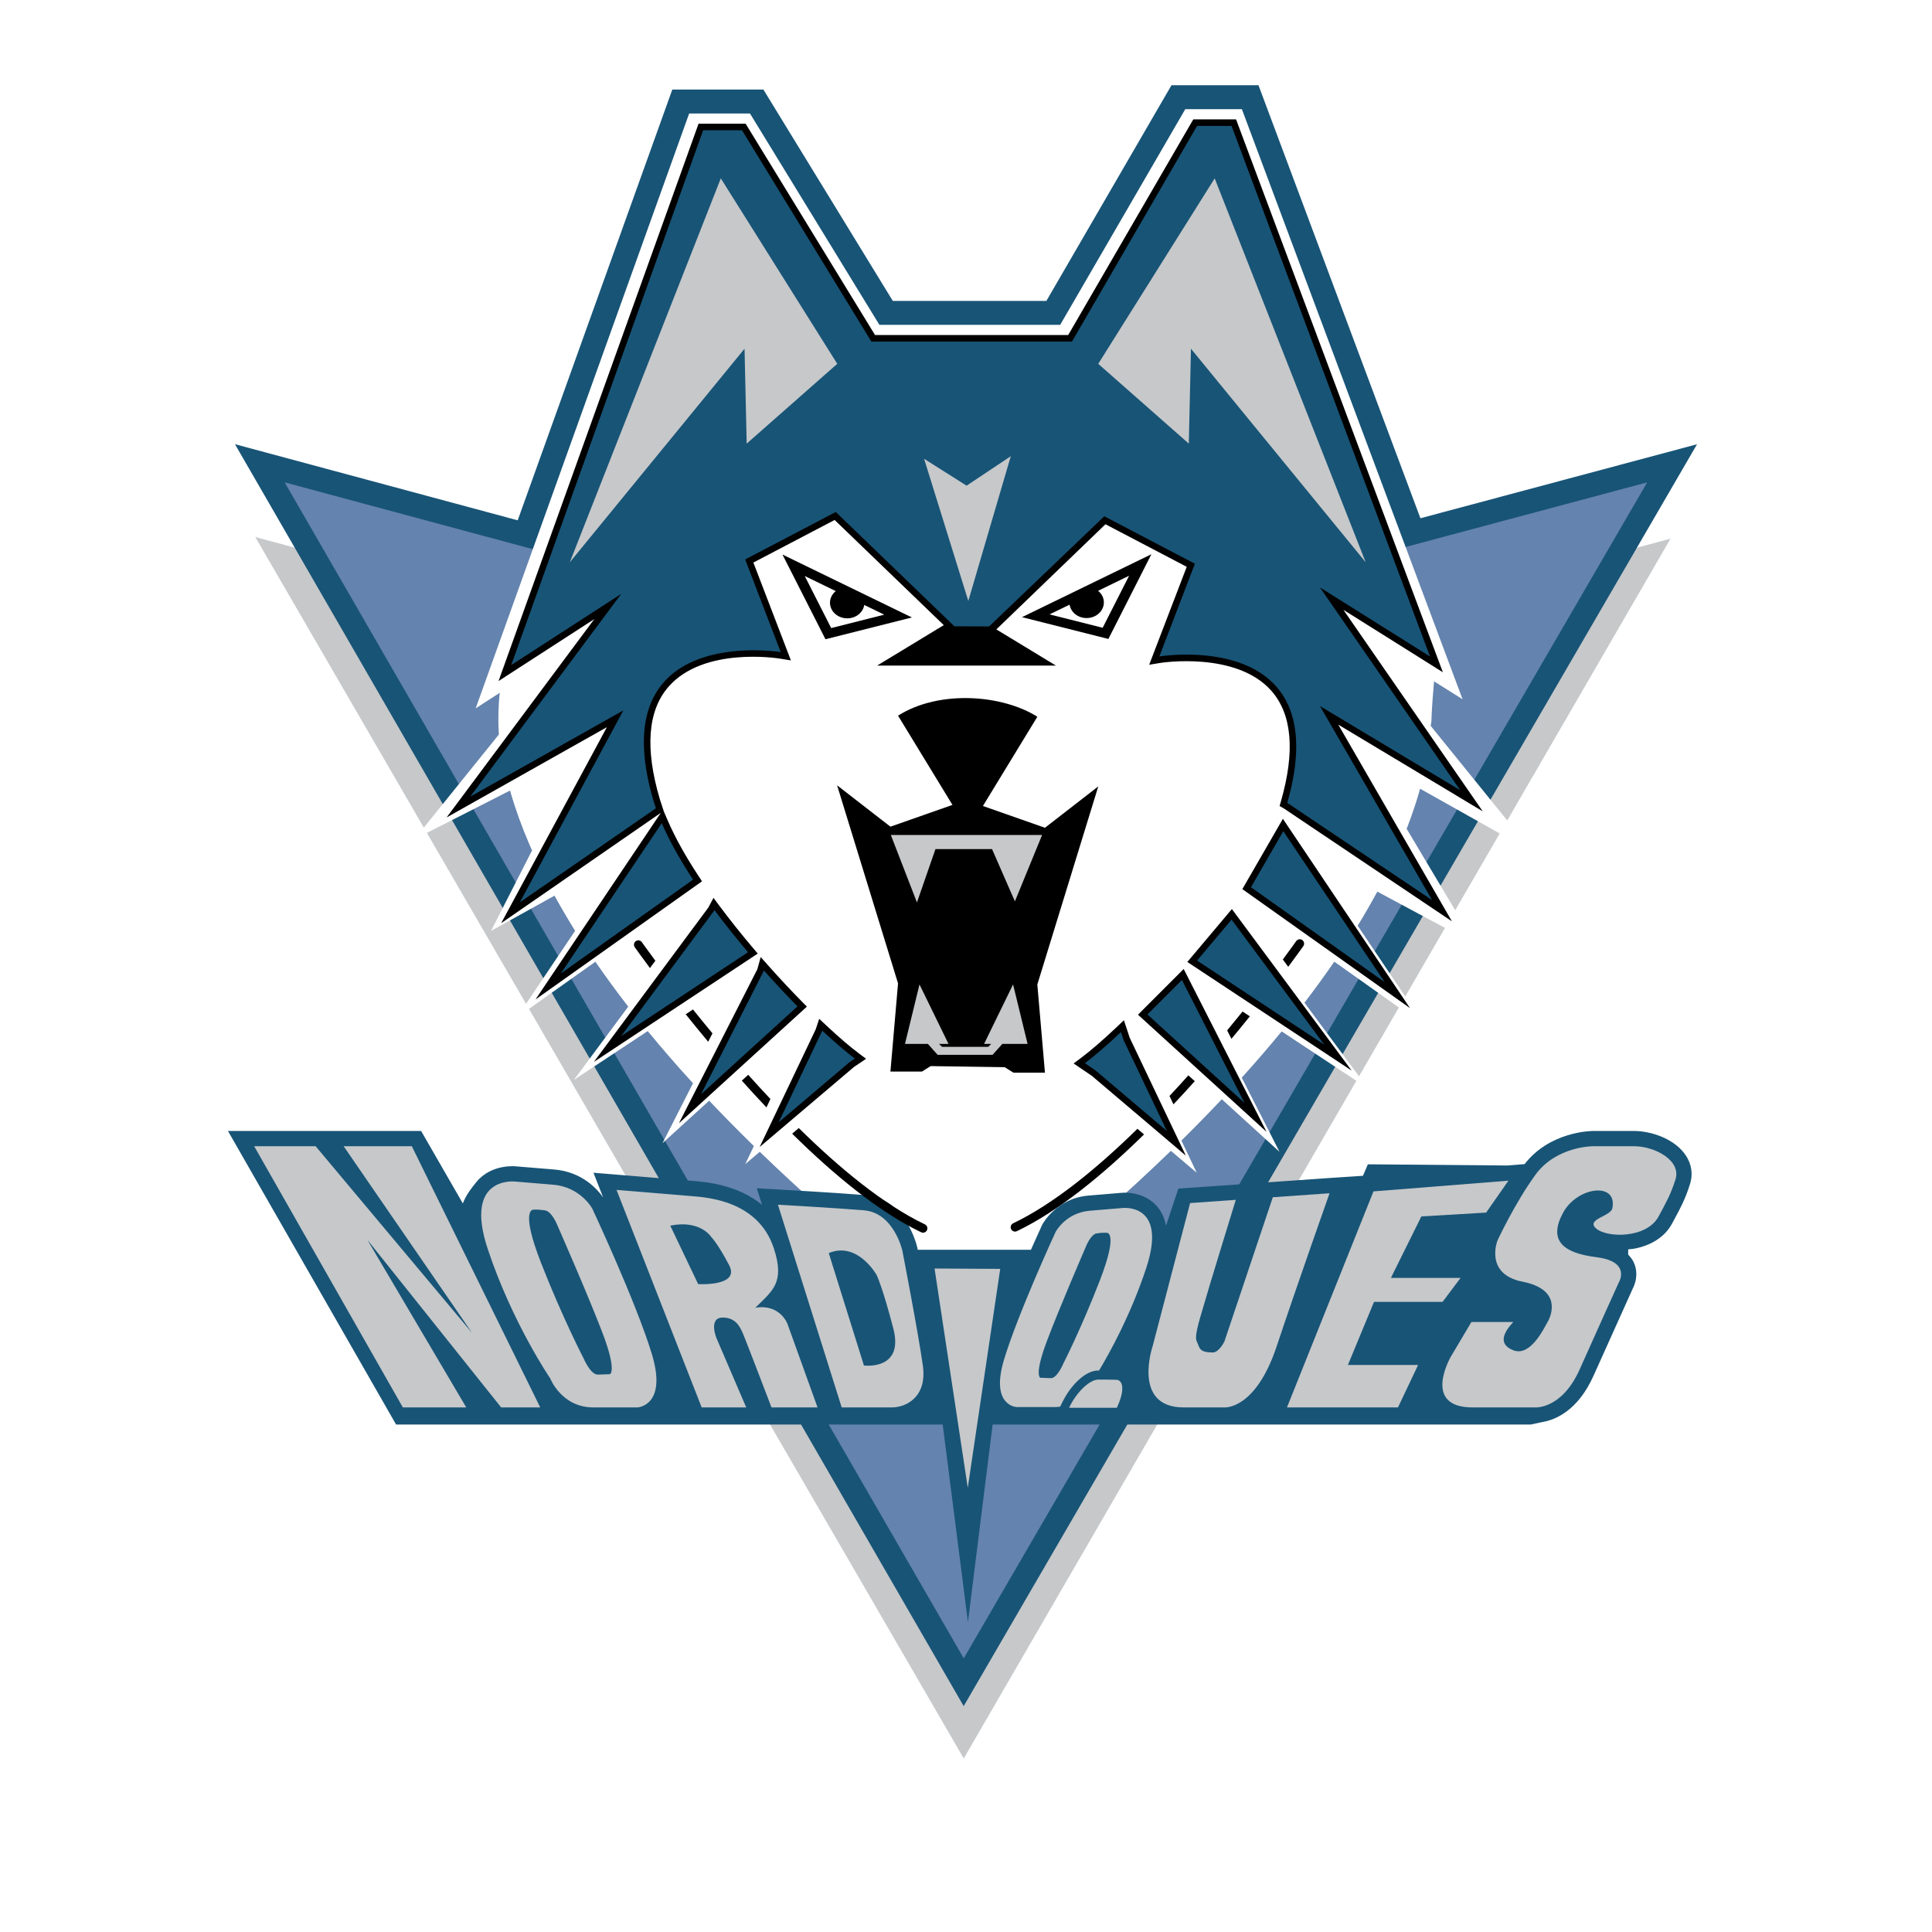 <?xml version="1.0" encoding="utf-8"?>
<!-- Generator: Adobe Illustrator 13.0.0, SVG Export Plug-In . SVG Version: 6.00 Build 14948)  -->
<!DOCTYPE svg PUBLIC "-//W3C//DTD SVG 1.0//EN" "http://www.w3.org/TR/2001/REC-SVG-20010904/DTD/svg10.dtd">
<svg version="1.0" id="Layer_1" xmlns="http://www.w3.org/2000/svg" xmlns:xlink="http://www.w3.org/1999/xlink" x="0px" y="0px"
	 width="192.756px" height="192.756px" viewBox="0 0 192.756 192.756" enable-background="new 0 0 192.756 192.756"
	 xml:space="preserve">
<g>
	<polygon fill-rule="evenodd" clip-rule="evenodd" fill="#FFFFFF" points="0,0 192.756,0 192.756,192.756 0,192.756 0,0 	"/>
	<path fill-rule="evenodd" clip-rule="evenodd" fill="#FFFFFF" d="M166.668,53.743l-70.515,121.7L25.471,53.582
		c-3.543-0.954-5.676-1.528-5.676-1.528l76.34,132.198L172.96,52.06C172.96,52.06,170.58,52.696,166.668,53.743L166.668,53.743z"/>
	<path fill-rule="evenodd" clip-rule="evenodd" fill="#C6C8CA" d="M166.668,53.743c-5.378,1.438-13.658,3.654-22.686,6.069
		l-0.175-0.468L96.153,76.356l-46.49-17.019l-0.248,0.691c-9.621-2.59-18.47-4.973-23.944-6.447l70.682,121.861L166.668,53.743
		L166.668,53.743z"/>
	<path fill-rule="evenodd" clip-rule="evenodd" fill="#185476" d="M141.716,51.706L125.559,8.504h-1.657h-7.024
		c0,0-11.247,19.393-12.48,21.518c-2.159,0-13.218,0-15.323,0c-1.25-2.042-12.911-21.087-12.911-21.087h-9.088L51.652,51.912
		c-15.093-4.063-28.21-7.595-28.21-7.595L96.146,170.22l73.167-125.897C169.313,44.322,156.568,47.732,141.716,51.706
		L141.716,51.706z"/>
	<polygon fill-rule="evenodd" clip-rule="evenodd" fill="#6483AE" points="28.4,48.125 96.153,165.454 164.341,48.125 
		96.153,66.367 28.4,48.125 	"/>
	<path fill-rule="evenodd" clip-rule="evenodd" fill="#FFFFFF" d="M147.208,94.207l-6.869-11.521
		c0.028-0.074,0.062-0.151,0.091-0.224c0.52-1.354,0.931-2.611,1.255-3.77l11.251,6.323l-10.192-12.591
		c0.018-0.261,0.058-0.239,0.065-0.473c0.045-1.355,0.184-3.052,0.267-3.971c1.567,0.983,2.844,1.784,2.844,1.784l-22.018-58.872
		h-1.205h-4.443c0,0-11.556,19.923-12.48,21.518c-1.714,0-16.368,0-18.037,0c-0.938-1.533-12.911-21.087-12.911-21.087h-6.069
		l-21.3,59.352c0,0,1.081-0.699,2.413-1.561c-0.073,0.385-0.222,2.237-0.099,4.167l-8.418,10.447l9.536-4.856
		c0.028,0.098,0.052,0.191,0.081,0.291c0.455,1.548,1.061,3.261,1.87,5.14c0.077,0.178,0.162,0.363,0.243,0.543l-4.092,8.029
		l6.335-3.516c0.045,0.082,0.085,0.161,0.131,0.244c0.582,1.05,1.221,2.137,1.922,3.261l-5.807,8.647l7.833-5.559
		c0.989,1.44,2.077,2.934,3.273,4.479c-2.845,3.838-5.418,7.309-5.418,7.309l7.364-4.868c1.376,1.679,2.879,3.414,4.517,5.204
		c-1.667,3.276-3.041,5.977-3.041,5.977l4.653-4.239c1.394,1.473,2.88,2.983,4.46,4.527c-0.52,1.092-0.859,1.804-0.859,1.804
		s0.572-0.484,1.449-1.229c1.997,1.934,4.143,3.919,6.453,5.959c6.607,5.834,11.1,18.646,13.938,21.231
		c2.837-2.586,7.464-15.397,14.071-21.231c2.349-2.074,4.529-4.094,6.554-6.057c1.49,1.264,2.58,2.188,2.58,2.188
		s-0.647-1.358-1.53-3.214c1.424-1.403,2.763-2.776,4.031-4.121l5.754,5.243l-3.764-7.397c1.431-1.582,2.758-3.121,3.983-4.613
		l8.62,5.698l-6.347-8.562c1.08-1.409,2.068-2.773,2.976-4.095l9.06,6.429l-6.727-10.017c0.721-1.175,1.37-2.308,1.96-3.399
		L147.208,94.207L147.208,94.207z"/>
	<polygon fill-rule="evenodd" clip-rule="evenodd" points="79.353,57.86 82.357,63.777 90.978,61.604 78.066,55.327 79.353,57.86 	
		"/>
	<path fill-rule="evenodd" clip-rule="evenodd" fill="#FFFFFF" d="M86.228,60.356c-0.122,0.755-0.832,1.336-1.698,1.336
		c-0.951,0-1.722-0.699-1.722-1.562c0-0.461,0.225-0.872,0.575-1.158l-3.093-1.503l2.637,5.193l5.297-1.336L86.228,60.356
		L86.228,60.356z"/>
	<polygon fill-rule="evenodd" clip-rule="evenodd" points="114.874,55.297 101.963,61.574 110.584,63.748 113.588,57.832 
		114.874,55.297 	"/>
	<path fill-rule="evenodd" clip-rule="evenodd" fill="#FFFFFF" d="M106.713,60.327c0.121,0.755,0.831,1.337,1.696,1.337
		c0.952,0,1.724-0.7,1.724-1.562c0-0.461-0.225-0.871-0.575-1.157l3.093-1.504l-2.637,5.193l-5.298-1.336L106.713,60.327
		L106.713,60.327z"/>
	<path fill-rule="evenodd" clip-rule="evenodd" d="M147.933,80.947c0,0-12.799-18.51-13.899-20.101
		c1.492,0.936,9.921,6.225,9.921,6.225L123.323,11.91h-0.15h-4.118c0,0-12.357,21.304-12.481,21.518c-0.245,0-19.032,0-19.271,0
		c-0.126-0.206-12.911-21.087-12.911-21.087h-4.696L49.739,67.95c0,0,7.919-5.124,9.556-6.183
		c-1.304,1.751-14.738,19.792-14.738,19.792s14.792-8.333,15.993-9.01c-0.665,1.233-10.547,19.556-10.547,19.556l15.93-11.01
		l-0.006,0.008L53.429,99.717l16.61-11.789l-0.346-0.525c-1.312-1.995-2.345-3.857-3.07-5.535l-0.417-0.962l0.007-0.005
		l-0.385-1.178c-1.499-5.074-1.202-8.853,0.886-11.225c3.485-3.961,10.769-2.84,11.077-2.79l1.117,0.18c0,0-3.61-9.415-3.744-9.763
		c0.313-0.164,7.848-4.11,8.108-4.247c0.21,0.203,10.501,10.12,10.888,10.492c-0.446,0.271-6.648,4.036-6.648,4.036h17.839
		c0,0-5.506-3.342-5.946-3.61c0.387-0.373,10.67-10.283,10.887-10.491c0.264,0.137,7.785,4.077,8.108,4.247
		c-0.133,0.347-3.747,9.771-3.747,9.771l1.12-0.184c0.075-0.012,7.546-1.181,11.055,2.765c2.079,2.337,2.405,6.053,0.97,11.044
		l-0.134,0.468l0.455,0.262l16.737,11.242c0,0-10.558-18.273-11.336-19.621C134.816,73.077,147.933,80.947,147.933,80.947
		L147.933,80.947z"/>
	<path fill-rule="evenodd" clip-rule="evenodd" d="M82.473,102.341l-0.741-0.693l-0.107,0.321l-0.246,0.738
		c-0.001-0.002-5.152,10.814-5.152,10.814l-0.435,0.914l9.416-7.99l0.443-0.297l0.755-0.514l-0.731-0.547
		C84.813,104.444,83.707,103.494,82.473,102.341L82.473,102.341z"/>
	<path fill-rule="evenodd" clip-rule="evenodd" d="M80.028,99.95c-1.126-1.146-2.249-2.346-3.336-3.568l-0.798-0.896l-0.105,0.385
		l-0.226,0.824c-0.005,0-7.283,14.305-7.283,14.305l-0.539,1.061l12.762-11.628L80.028,99.95L80.028,99.95z"/>
	<path fill-rule="evenodd" clip-rule="evenodd" d="M75.128,94.581c-1.2-1.416-2.319-2.82-3.327-4.175l-0.615-0.826l-0.161,0.303
		l-0.356,0.669c0.014-0.024-10.685,14.408-10.685,14.408l-0.734,0.99l16.351-10.81L75.128,94.581L75.128,94.581z"/>
	<path fill-rule="evenodd" clip-rule="evenodd" d="M112.24,102.114l-0.108-0.323l-0.247,0.233l-0.495,0.469
		c-1.378,1.302-2.603,2.359-3.543,3.059l-0.735,0.547l1.82,1.237c0,0.002,8.608,7.306,8.608,7.306l0.771,0.655l-5.599-11.755
		C112.723,103.566,112.24,102.114,112.24,102.114L112.24,102.114z"/>
	<polygon fill-rule="evenodd" clip-rule="evenodd" points="117.885,96.889 113.537,101.237 126.362,112.922 118.097,96.677 
		117.885,96.889 	"/>
	<polygon fill-rule="evenodd" clip-rule="evenodd" points="127.82,81.996 127.472,82.6 123.949,88.708 140.674,100.578 
		127.994,81.694 127.82,81.996 	"/>
	<polygon fill-rule="evenodd" clip-rule="evenodd" points="122.729,90.907 122.374,91.328 122.374,91.328 118.46,95.976 
		134.851,106.811 122.905,90.697 122.729,90.907 	"/>
	<path fill-rule="evenodd" clip-rule="evenodd" fill="#185476" d="M77.894,65.064l-3.546-9.248l9.038-4.734L95.22,62.487
		l3.467,0.012l11.49-10.99l9.037,4.734l-3.548,9.252c0,0,17.809-2.94,12.756,14.632h0.045l14.417,9.683l-11.189-19.366l13.987,8.392
		L131.694,58.61l10.975,6.886l-19.797-52.934h-3.442l-12.48,21.518H86.938L74.027,12.992h-3.874l-19.15,53.364l10.974-7.101
		L46.915,79.482l15.278-8.607L51.863,90.026l13.58-9.385c-0.085-0.245-0.168-0.489-0.238-0.728
		C59.982,62.234,77.622,65.02,77.894,65.064L77.894,65.064z"/>
	<path fill-rule="evenodd" clip-rule="evenodd" fill="#185476" d="M81.988,102.937l-4.303,9.038l7.101-6.025l0.498-0.34
		c-0.871-0.651-1.989-1.608-3.256-2.792L81.988,102.937L81.988,102.937z"/>
	<path fill-rule="evenodd" clip-rule="evenodd" fill="#185476" d="M55.952,97.127l13.197-9.366
		c-1.269-1.929-2.347-3.837-3.125-5.635L55.952,97.127L55.952,97.127z"/>
	<path fill-rule="evenodd" clip-rule="evenodd" fill="#185476" d="M76.179,96.911l-6.24,12.266l9.625-8.77
		c-1.086-1.104-2.22-2.312-3.358-3.592L76.179,96.911L76.179,96.911z"/>
	<path fill-rule="evenodd" clip-rule="evenodd" fill="#185476" d="M71.23,90.886l-9.253,12.481l12.654-8.365
		c-1.153-1.361-2.287-2.775-3.353-4.208L71.23,90.886L71.23,90.886z"/>
	<path fill-rule="evenodd" clip-rule="evenodd" fill="#185476" d="M109.316,106.81l7.102,6.025l-4.305-9.037l-0.276-0.831
		c-1.413,1.336-2.657,2.406-3.602,3.107L109.316,106.81L109.316,106.81z"/>
	<polygon fill-rule="evenodd" clip-rule="evenodd" fill="#185476" points="114.48,101.216 124.164,110.038 117.923,97.772 
		114.48,101.216 	"/>
	<polygon fill-rule="evenodd" clip-rule="evenodd" fill="#185476" points="124.81,88.52 138.15,97.988 128.036,82.925 124.81,88.52 
			"/>
	<polygon fill-rule="evenodd" clip-rule="evenodd" fill="#185476" points="119.43,95.836 132.125,104.228 122.873,91.747 
		119.43,95.836 	"/>
	<path fill-rule="evenodd" clip-rule="evenodd" d="M109.575,78.46l-5.32,4.126l-6.188-2.172l5.429-8.904
		c-3.482-2.199-9.772-2.714-13.898-0.108l5.429,8.904l-6.189,2.172l-5.32-4.126l6.08,19.761l-0.76,8.795h3.149l0.868-0.543
		l7.383,0.109l0.869,0.542h3.148l-0.76-8.794L109.575,78.46L109.575,78.46z"/>
	<polygon fill-rule="evenodd" clip-rule="evenodd" fill="#C6C8CA" points="56.852,56.096 71.915,17.794 83.534,36.3 74.497,44.261 
		74.282,34.793 56.852,56.096 	"/>
	<polygon fill-rule="evenodd" clip-rule="evenodd" fill="#C6C8CA" points="136.253,56.096 121.19,17.794 109.571,36.3 
		118.608,44.261 118.823,34.793 136.253,56.096 	"/>
	<polygon fill-rule="evenodd" clip-rule="evenodd" fill="#C6C8CA" points="88.878,83.305 103.971,83.305 101.256,89.929 
		98.977,84.717 93.33,84.717 91.484,90.037 88.878,83.305 	"/>
	<polygon fill-rule="evenodd" clip-rule="evenodd" fill="#C6C8CA" points="102.522,104.152 101.075,98.217 98.18,104.152 
		98.886,104.152 98.596,104.442 96.298,104.442 96.28,104.442 93.981,104.442 93.692,104.152 94.633,104.152 91.738,98.217 
		90.29,104.152 92.576,104.152 93.547,105.238 96.28,105.238 96.298,105.238 99.03,105.238 100.002,104.152 102.522,104.152 	"/>
	<path fill-rule="evenodd" clip-rule="evenodd" fill="#185476" d="M168.087,115.125c-1.153-1.571-3.426-2.286-5.049-2.286h-4.126
		c-0.178,0-4.298,0.054-6.802,3.305c-0.289,0.023-1.733,0.138-1.733,0.138l-13.904-0.118c0,0-0.363,0.847-0.492,1.146
		c-0.457,0.03-3.437,0.226-3.437,0.226l-14.979,1.054c0,0-0.67,2.011-1.232,3.699c-0.143-0.718-0.41-1.345-0.83-1.855
		c-1.104-1.343-2.847-1.523-3.701-1.417l0.059-0.006l-3.27,0.273c-3.175,0.266-4.554,2.802-4.611,2.91l-0.023,0.047
		c0,0-0.806,1.792-1.102,2.45c-0.519,0-10.634,0-11.292,0c-0.018-0.095-0.04-0.204-0.04-0.204c-0.052-0.238-1.147-4.915-5.199-5.248
		c-2.942-0.243-8.575-0.558-8.626-0.561l-2.192-0.123c0,0,0.38,1.21,0.519,1.649c-2.433-2-5.553-2.274-6.86-2.38l-9.955-0.82
		c0,0,0.936,2.391,0.959,2.45c-0.553-0.785-2.084-2.542-4.861-2.771l-3.766-0.311c-0.001-0.001-2.479-0.317-4.016,1.564
		c-0.475,0.581-1.035,1.298-1.349,2.131c-0.869-1.508-4.161-7.229-4.161-7.229H22.743l16.773,29.287c0,0,53.782,0,54.536,0
		c0.093,0.725,2.519,19.706,2.519,19.706s2.375-18.979,2.465-19.706c0.756,0,53.691,0,53.691,0l1.171-0.251
		c1.211-0.201,3.511-1.078,5.099-4.639l3.897-8.66c0.127-0.238,0.362-0.78,0.362-1.462c0-0.424-0.093-0.829-0.275-1.205
		c-0.127-0.263-0.315-0.504-0.537-0.729c0-0.139,0-0.286,0-0.53c0.261-0.027,0.528-0.056,0.528-0.056
		c1.779-0.313,3.146-1.206,3.848-2.513l0.219-0.407c0.638-1.18,1.099-2.032,1.575-3.548c0.104-0.329,0.155-0.663,0.155-0.994
		C168.77,116.43,168.538,115.74,168.087,115.125L168.087,115.125z"/>
	<polygon fill-rule="evenodd" clip-rule="evenodd" fill="#C6C8CA" points="25.359,114.359 40.191,140.418 46.519,140.418 
		36.659,123.707 49.999,140.418 53.9,140.418 41.087,114.359 34.285,114.359 47.099,132.986 31.491,114.359 25.359,114.359 	"/>
	<polygon fill-rule="evenodd" clip-rule="evenodd" fill="#C6C8CA" points="99.793,126.597 96.555,148.438 93.241,126.56 
		99.793,126.597 	"/>
	<path fill-rule="evenodd" clip-rule="evenodd" fill="#C6C8CA" d="M55.182,118.197c2.754,0.228,3.91,2.387,3.91,2.387
		s4.343,9.266,5.936,14.478c1.593,5.212-1.425,5.356-1.425,5.356s-1.22,0-4.405,0s-4.304-2.896-4.304-2.896
		s-3.764-5.501-6.225-12.885c-2.461-7.384,2.748-6.751,2.748-6.751S52.428,117.97,55.182,118.197L55.182,118.197L55.182,118.197z
		 M53.216,120.69c0,0-1.372-0.141,0.782,5.355c2.154,5.495,4.218,9.461,4.218,9.461s0.682,1.634,1.417,1.639l1.222-0.042
		c0,0,0.73-0.262-0.756-4.15c-1.486-3.887-4.488-10.702-4.488-10.702s-0.539-1.382-1.233-1.491
		C53.664,120.647,53.216,120.69,53.216,120.69L53.216,120.69z"/>
	<path fill-rule="evenodd" clip-rule="evenodd" fill="#C6C8CA" d="M111.986,120.524c0,0-0.879,0.073-3.27,0.273
		c-2.39,0.2-3.394,2.104-3.394,2.104s-3.771,8.165-5.153,12.759s1.237,4.721,1.237,4.721s1.059,0,3.824,0
		c0.189,0,0.368-0.014,0.541-0.036l0.262-0.529c0.758-1.53,2.212-3.08,3.527-3.08c0.032,0,0.061,0,0.093,0
		c1.073-1.785,3.186-5.597,4.718-10.262C116.509,119.967,111.986,120.524,111.986,120.524L111.986,120.524L111.986,120.524z
		 M109.745,127.714c-1.871,4.845-3.663,8.34-3.663,8.34s-0.591,1.44-1.229,1.444l-1.062-0.037c0,0-0.635-0.23,0.656-3.657
		c1.289-3.426,3.896-9.433,3.896-9.433s0.468-1.219,1.071-1.314c0.621-0.1,1.01-0.061,1.01-0.061S111.615,122.872,109.745,127.714
		L109.745,127.714z"/>
	<path fill-rule="evenodd" clip-rule="evenodd" fill="#C6C8CA" d="M111.487,137.668c-0.068-0.019-1.808-0.028-1.889-0.028
		c-0.893,0-2.184,1.236-2.938,2.815h4.765C112.112,139.018,112.17,137.863,111.487,137.668L111.487,137.668z"/>
	<path fill-rule="evenodd" clip-rule="evenodd" fill="#C6C8CA" d="M118.737,120.03l-3.746,14.307c0,0-2.062,6.081,3.095,6.081
		c5.43,0,4.071,0,4.071,0s3.095,0.271,5.212-6.081c2.118-6.352,5.28-15.285,5.28-15.285l-5.659,0.397l-4.833,14.399
		c0,0-0.542,1.086-1.14,1.086c-1.411,0-1.303-0.435-1.629-1.141c-0.273-0.593,0.488-2.714,0.814-3.908s3.095-10.177,3.095-10.177
		L118.737,120.03L118.737,120.03z"/>
	<path fill-rule="evenodd" clip-rule="evenodd" fill="#C6C8CA" d="M158.912,114.359c0,0-3.638,0-5.701,2.822
		c-2.062,2.823-3.8,6.569-3.8,6.569s-1.357,3.366,2.497,4.126s2.932,3.258,2.497,4.018c-0.434,0.76-1.737,3.475-3.42,2.823
		s-0.814-1.955,0-2.823h-4.181l-2.062,3.475c0,0-2.932,5.049,2.172,5.049c5.103,0,6.243,0,6.243,0s2.66,0.217,4.451-3.801
		c1.792-4.017,3.909-8.686,3.909-8.686s1.249-2.063-2.226-2.498c-3.475-0.434-4.777-1.737-3.366-4.397s5.476-3.162,4.94-0.488
		c-0.163,0.814-2.66,1.086-1.629,2.009c1.069,0.957,5.049,1.031,6.243-1.194c0.741-1.38,1.201-2.158,1.684-3.692
		c0.597-1.899-2.063-3.311-4.126-3.311C160.975,114.359,158.912,114.359,158.912,114.359L158.912,114.359z"/>
	<polygon fill-rule="evenodd" clip-rule="evenodd" fill="#C6C8CA" points="137.033,118.865 128.401,140.418 139.477,140.418 
		141.484,136.184 134.481,136.184 137.088,129.886 143.928,129.886 145.72,127.497 138.771,127.497 141.811,121.362 
		148.271,120.982 150.497,117.797 137.033,118.865 	"/>
	<path fill-rule="evenodd" clip-rule="evenodd" fill="#C6C8CA" d="M77.614,120.195l6.362,20.223c0,0,3.692,0,5.008,0
		c1.317,0,3.542-0.941,3.089-4.181c-0.452-3.238-2.05-11.488-2.05-11.488s-0.85-3.751-3.826-3.996S77.614,120.195,77.614,120.195
		L77.614,120.195z"/>
	<path fill-rule="evenodd" clip-rule="evenodd" fill="#C6C8CA" d="M68.913,119.329c1.583,0.131,6.712,0.422,8.286,5.197
		c1.13,3.427-0.094,4.229-1.845,5.949c2.448-0.414,3.201,1.582,3.201,1.582l3.011,8.36h-4.594c0,0-2.333-6.101-2.672-6.93
		c-0.339-0.828-0.715-2.033-2.184-2.033s-0.641,2.033-0.641,2.033l2.974,6.93h-4.444l-8.493-21.699
		C61.512,118.719,67.33,119.198,68.913,119.329L68.913,119.329L68.913,119.329z M66.873,122.284l2.782,5.83
		c0,0,4.234,0.267,3.084-1.903c-1.149-2.172-1.754-2.767-1.754-2.767S69.897,121.66,66.873,122.284L66.873,122.284z"/>
	<path fill-rule="evenodd" clip-rule="evenodd" d="M64.04,94.003c-0.137-0.196-0.408-0.244-0.604-0.107
		c-0.197,0.138-0.244,0.409-0.107,0.605c0.028,0.041,0.572,0.812,1.517,2.08c0.18-0.243,0.36-0.485,0.54-0.728
		C64.546,94.722,64.067,94.041,64.04,94.003L64.04,94.003z"/>
	<path fill-rule="evenodd" clip-rule="evenodd" d="M69.139,100.715l-0.726,0.479c0.694,0.866,1.444,1.786,2.243,2.741
		c0.14-0.276,0.283-0.556,0.427-0.839C70.396,102.27,69.746,101.473,69.139,100.715L69.139,100.715z"/>
	<path fill-rule="evenodd" clip-rule="evenodd" d="M74.65,107.234l-0.639,0.582c0.793,0.887,1.615,1.78,2.458,2.67
		c0.112-0.235,0.247-0.519,0.398-0.836C76.108,108.845,75.368,108.036,74.65,107.234L74.65,107.234z"/>
	<path fill-rule="evenodd" clip-rule="evenodd" d="M92.279,122.158c-4.116-1.972-8.514-5.601-12.584-9.611
		c-0.281,0.238-0.506,0.43-0.661,0.561c4.15,4.096,8.649,7.812,12.869,9.834c0.216,0.104,0.476,0.013,0.58-0.204
		S92.495,122.262,92.279,122.158L92.279,122.158z"/>
	<path fill-rule="evenodd" clip-rule="evenodd" d="M116.68,109.345c0.14,0.293,0.272,0.573,0.397,0.836
		c0.728-0.771,1.438-1.543,2.127-2.312l-0.639-0.582C117.951,107.972,117.322,108.659,116.68,109.345L116.68,109.345z"/>
	<path fill-rule="evenodd" clip-rule="evenodd" d="M123.97,100.92c-0.487,0.605-1.001,1.234-1.538,1.883l0.428,0.84
		c0.646-0.775,1.26-1.526,1.837-2.243L123.97,100.92L123.97,100.92z"/>
	<path fill-rule="evenodd" clip-rule="evenodd" d="M101.082,122.049c-0.217,0.104-0.308,0.363-0.204,0.58s0.363,0.308,0.579,0.204
		c4.157-1.991,8.585-5.629,12.684-9.651c-0.203-0.173-0.425-0.36-0.661-0.561C109.462,116.56,105.136,120.107,101.082,122.049
		L101.082,122.049z"/>
	<path fill-rule="evenodd" clip-rule="evenodd" d="M130.032,94.393c0.138-0.196,0.089-0.468-0.106-0.605
		c-0.197-0.137-0.468-0.089-0.605,0.107c-0.026,0.038-0.501,0.712-1.333,1.834l0.54,0.729
		C129.465,95.199,130.004,94.433,130.032,94.393L130.032,94.393z"/>
	<path fill-rule="evenodd" clip-rule="evenodd" fill="#185476" d="M82.686,125.021l3.509,11.216c0,0,4.026,0.518,2.934-3.682
		c-1.093-4.198-1.668-5.35-1.668-5.35S85.562,123.813,82.686,125.021L82.686,125.021z"/>
	<polygon fill-rule="evenodd" clip-rule="evenodd" fill="#C6C8CA" points="92.197,45.774 96.437,48.456 100.847,45.515 
		96.608,59.959 92.197,45.774 	"/>
</g>
</svg>
